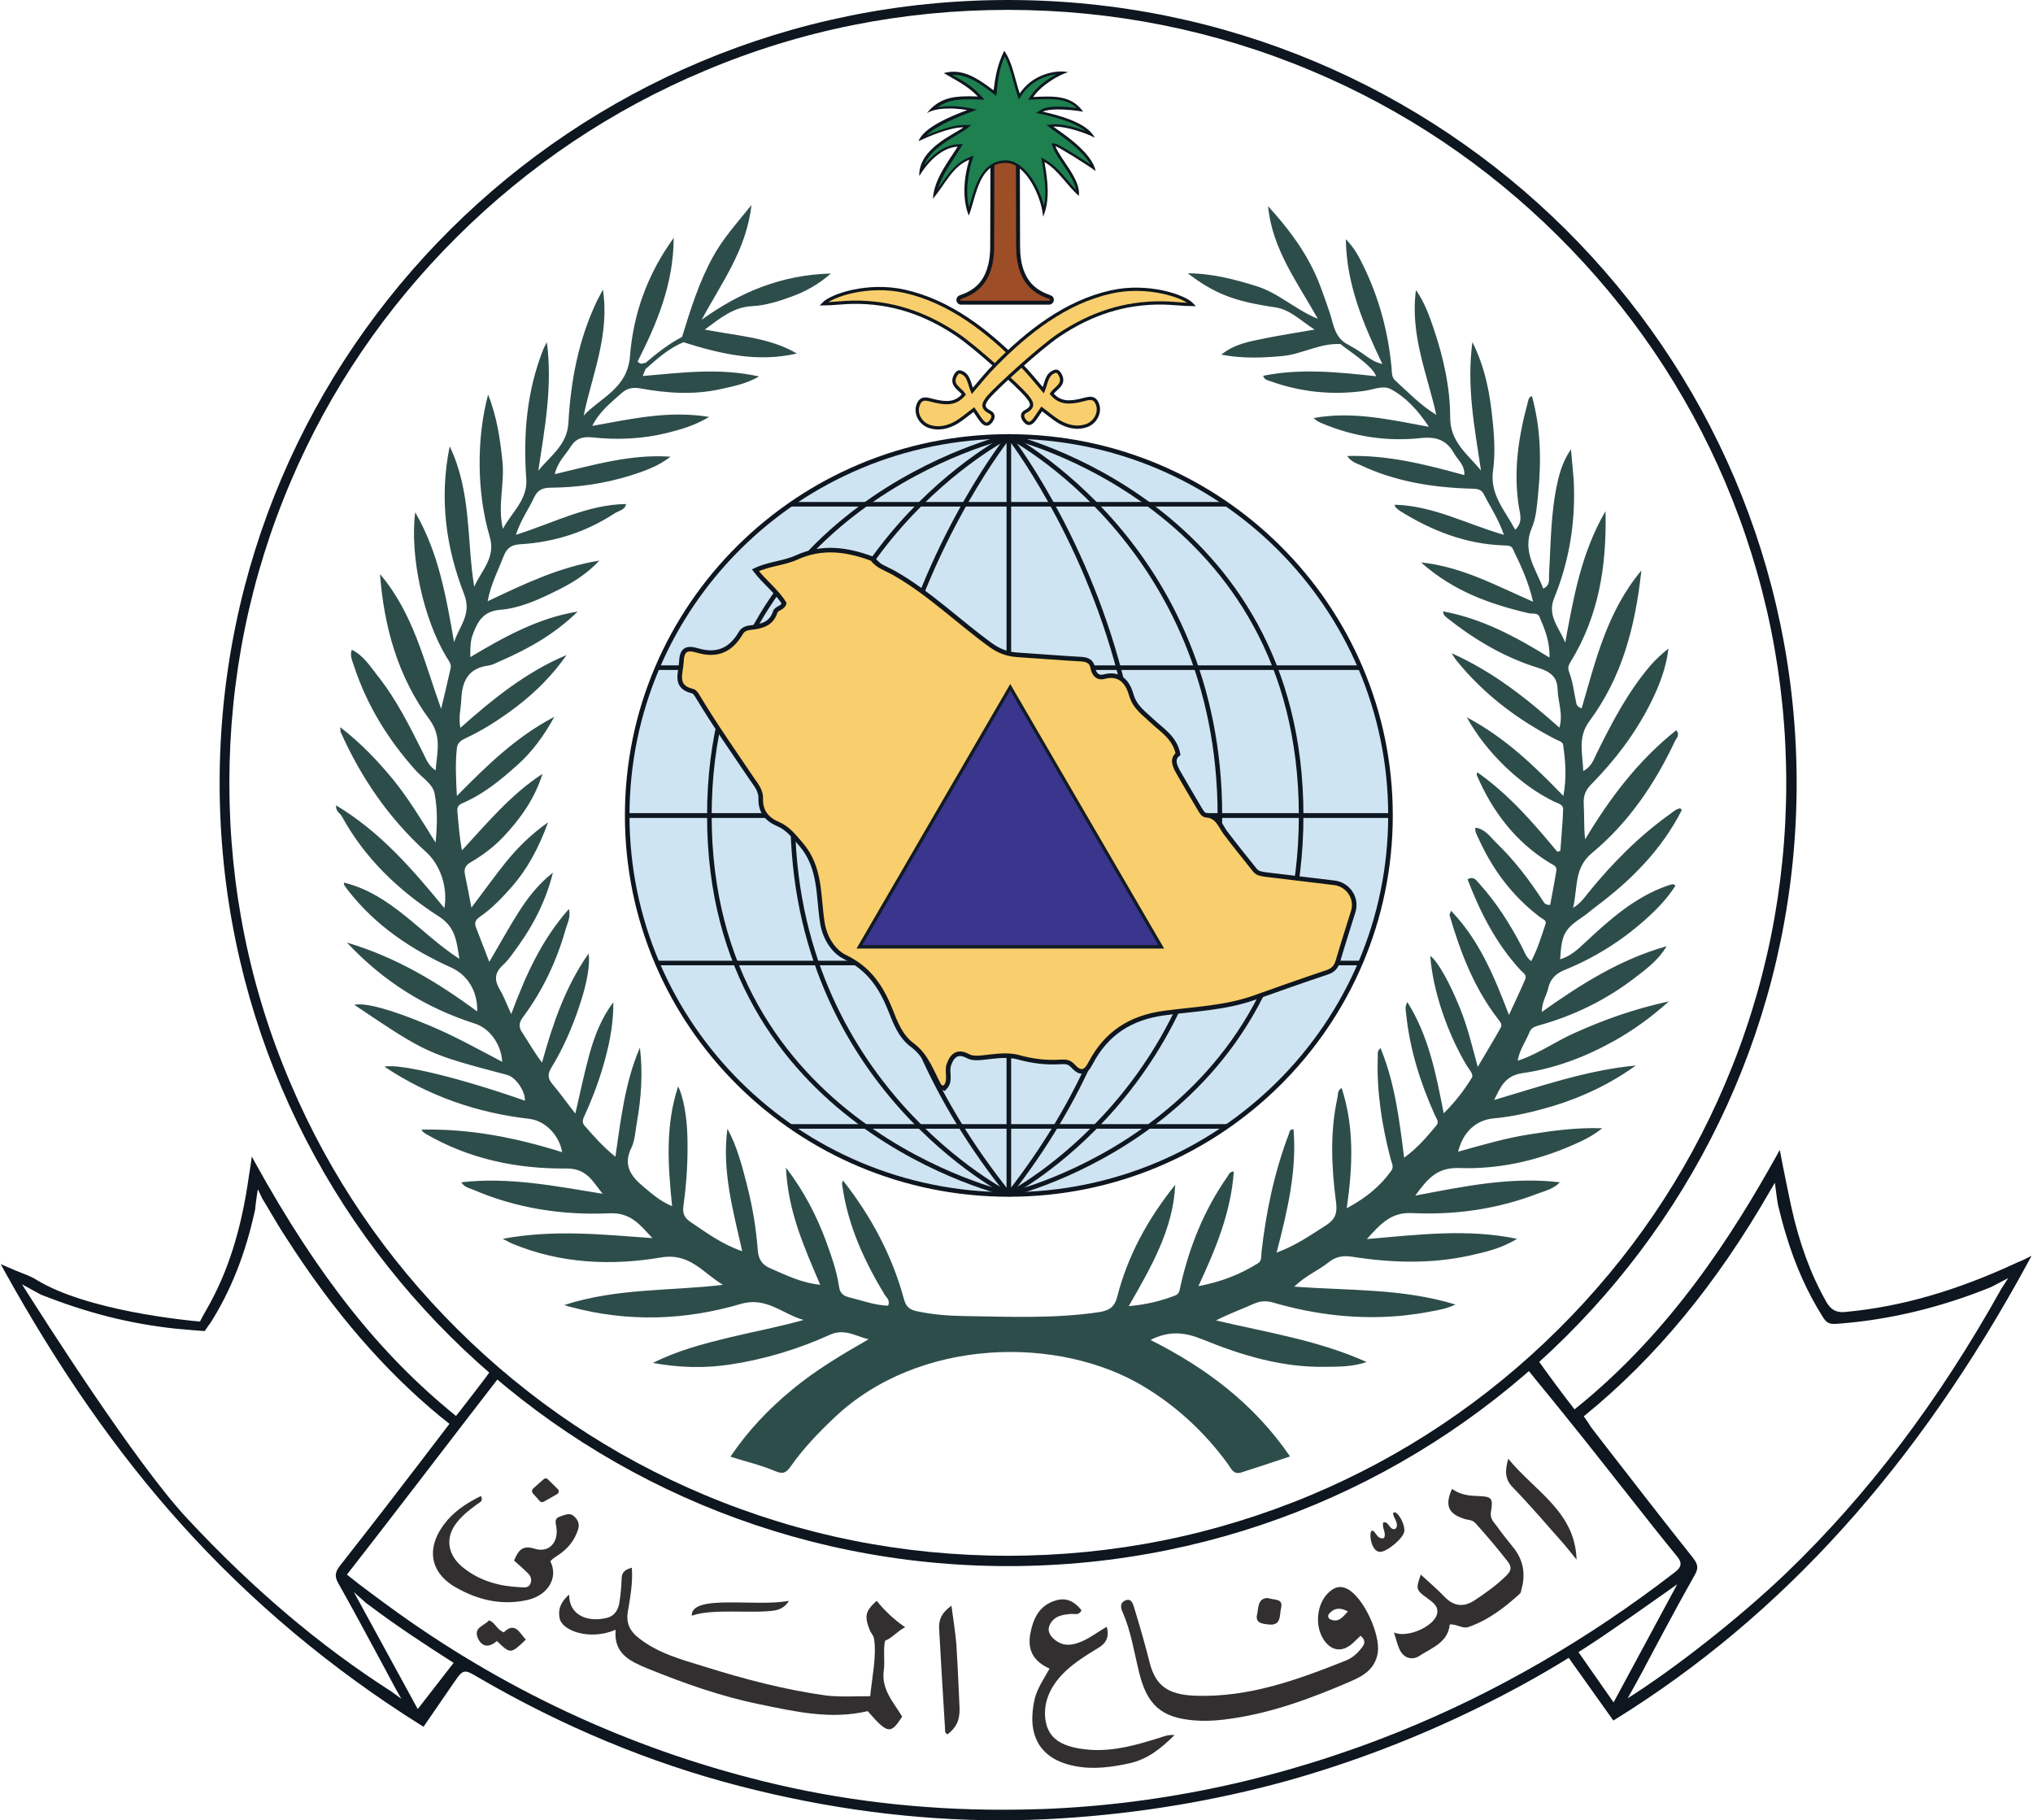 <svg width="172" height="154" xmlns="http://www.w3.org/2000/svg" xmlns:xlink="http://www.w3.org/1999/xlink" xml:space="preserve" overflow="hidden"><g transform="translate(-508 -183)"><path d="M170.158 106.497C169.964 106.594 169.769 106.692 169.556 106.769L169.419 106.828C164.403 109.181 159.697 110.561 155.05 110.989 154.953 110.989 154.875 111.008 154.797 111.008 154.175 111.008 153.767 110.756 153.417 110.133 152.114 107.819 151.142 105.175 150.461 102.025 150.228 100.936 150.014 99.847 149.781 98.7L149.508 97.281 149.256 97.747C145.639 104.281 140.447 112.622 132.339 119.175L132.281 119.233 132.222 119.175C131.483 118.242 129.675 115.772 129.131 114.975L128.994 114.781 128.119 115.617 128.236 115.753C128.742 116.394 129.344 117.133 129.947 117.872 130.453 118.494 130.958 119.117 131.406 119.681L131.464 119.758C132.494 121.042 133.564 122.383 134.517 123.608 135.119 124.386 135.742 125.164 136.344 125.942L136.364 125.961C137.822 127.828 139.319 129.753 140.836 131.619 141.031 131.853 141.206 132.106 141.167 132.378 141.128 132.65 140.894 132.864 140.661 133.039 133.389 138.697 125.592 143.228 117.503 146.514 107.761 150.461 97.708 152.658 87.617 153.047 86.469 153.086 85.322 153.106 84.175 153.106 77.311 153.106 70.583 152.308 64.186 150.714 52.714 147.875 42.039 142.839 32.492 135.781 31.714 135.217 30.936 134.614 30.178 134.05L29.128 133.214C29.847 132.3 33.639 127.361 35.486 124.931 37.547 122.228 39.881 119.156 41.903 116.531L42.019 116.375 41.319 115.792 41.203 115.967C40.503 116.939 39.472 118.261 38.656 119.331L38.286 119.797 38.228 119.739C31.889 114.567 26.697 107.975 21.408 98.35L21.136 97.844 21.058 98.408C21 98.778 20.961 99.089 20.903 99.419 20.261 104.067 19.114 107.683 17.306 110.833 17.053 111.281 16.858 111.631 16.781 111.806 15.653 111.708 7.272 110.892 3.033 108.267 2.606 107.994 2.119 107.819 1.633 107.625 1.4 107.528 1.167 107.45 0.933 107.333L0.039 106.944 0.311 107.45C4.958 115.889 9.819 122.908 15.167 128.897 21.039 135.489 27.844 141.225 35.408 145.989L35.564 146.086 36.4 144.861C36.983 144.006 37.547 143.169 38.111 142.353 38.578 141.672 38.772 141.419 39.083 141.419 39.336 141.419 39.628 141.594 40.153 141.906 47.172 146.028 54.561 149.139 62.125 151.103 69.494 153.028 76.864 154 84.058 154 85.711 154 87.383 153.942 89.017 153.844 95.628 153.436 102.083 152.347 108.208 150.636 113.556 149.119 118.883 147.078 124.056 144.531 126.778 143.189 129.286 141.808 131.717 140.292L131.775 140.253 135.528 145.561 135.683 145.464C149.703 136.714 161.058 124.056 170.392 106.75L170.664 106.244 170.158 106.497ZM136.733 143.675C137.161 142.897 137.842 141.672 137.958 141.439 138.328 140.739 138.697 140.019 139.086 139.3 139.319 138.872 139.533 138.444 139.767 138.017 140.603 136.442 141.478 134.828 142.372 133.233 142.683 132.689 142.644 132.339 142.217 131.794 139.806 128.742 137.394 125.611 135.061 122.578L133.836 120.983C133.661 120.769 133.506 120.517 133.35 120.264 133.272 120.147 133.175 120.011 133.078 119.875L133.039 119.817 133.097 119.778C139.125 114.839 144.219 108.597 148.711 100.722L149.1 100.061C149.178 100.722 149.314 101.733 149.372 101.986 149.567 102.803 149.781 103.639 150.033 104.456 150.811 107.061 151.822 109.336 153.125 111.417 153.436 111.922 153.689 112.039 154.253 112 158.608 111.689 162.983 110.639 167.261 108.889 167.358 108.85 168.097 108.442 168.7 108.131L168.117 109.044C162.828 118.592 156.878 126.486 149.956 133.175 146.086 136.889 140.739 141.128 136.733 143.675ZM140.894 134.031 135.547 144.025 132.592 139.767 132.669 139.728C135.139 138.153 138.814 135.508 140.894 134.031ZM3.383 109.511C7.214 111.047 10.811 111.981 14.739 112.408 15.089 112.447 16.994 112.603 17.072 112.603L17.189 112.603 17.247 112.506C17.578 112.019 17.578 112.019 17.597 112.019 19.367 109.239 20.611 106.069 21.408 102.356 21.428 102.297 21.428 102.239 21.428 102.161 21.447 101.986 21.544 101.189 21.642 100.606L21.992 101.344 21.992 101.364C22.225 101.733 22.439 102.103 22.653 102.472 23.119 103.269 23.567 104.028 24.053 104.767 28.019 110.989 32.239 115.908 36.964 119.836 36.983 119.836 37.392 120.186 37.742 120.458 37.1 121.314 33.892 125.533 32.55 127.283 31.247 128.975 29.906 130.725 28.564 132.436 28.175 132.942 28.039 133.311 28.408 133.953 29.594 136.072 30.742 138.231 31.869 140.331 32.258 141.05 32.628 141.769 33.017 142.489 33.075 142.606 33.406 143.208 33.697 143.714L32.842 143.092C26.872 139.242 21.253 134.458 15.692 128.45 11.356 123.764 3.636 111.533 1.828 108.656 3.364 109.492 3.383 109.511 3.383 109.511ZM38.033 140.642 38.092 140.681 35.078 144.589 29.711 134.692 30.742 135.625 30.936 135.761C33.308 137.569 35.739 139.164 38.033 140.642Z" fill="#0E161F" transform="matrix(1.007 0 0 1 508.02 183)"/><path d="M84.661 0.836C93.489 0.836 102.064 2.567 110.114 5.969 117.911 9.256 124.892 13.981 130.9 19.989 136.908 25.997 141.633 32.997 144.919 40.775 148.322 48.844 150.053 57.4 150.053 66.228 150.053 75.056 148.322 83.631 144.919 91.681 141.633 99.478 136.908 106.458 130.9 112.467 124.892 118.475 117.892 123.2 110.114 126.486 102.044 129.889 93.489 131.619 84.661 131.619 75.833 131.619 67.258 129.889 59.208 126.486 51.411 123.2 44.431 118.475 38.422 112.467 32.414 106.458 27.689 99.458 24.403 91.681 20.981 83.65 19.25 75.075 19.25 66.247 19.25 57.419 20.981 48.844 24.383 40.794 27.669 32.997 32.394 26.017 38.403 20.008 44.411 14 51.411 9.275 59.189 5.989 67.278 2.547 75.833 0.836 84.661 0.836M84.661 0C48.086 0 18.433 29.653 18.433 66.247 18.433 102.822 48.086 132.494 84.681 132.494 121.275 132.494 150.928 102.842 150.928 66.247 150.908 29.653 121.256 0 84.661 0L84.661 0Z" fill="#0E161F" transform="matrix(1.007 0 0 1 508.02 183)"/><path d="M85.497 13.611C85.497 13.611 85.517 18.686 85.517 20.825 85.517 24.131 87.267 24.792 88.2 25.142 88.433 25.219 88.394 25.55 88.161 25.608L80.694 25.608C80.461 25.569 80.422 25.239 80.656 25.142 81.589 24.811 83.339 24.131 83.339 20.825 83.339 18.686 83.358 13.611 83.358 13.611 83.358 13.611 85.497 13.611 85.497 13.611Z" stroke="#0E161F" stroke-width="0.331" stroke-miterlimit="10" fill="#9E4E27" transform="matrix(1.007 0 0 1 508.02 183)"/><path d="M81.356 17.908C80.967 16.703 81.025 15.128 81.511 13.553L81.569 13.339 81.356 13.417C80.325 13.825 79.683 14.758 79.061 15.672 78.886 15.944 78.692 16.197 78.497 16.469 78.692 15.303 79.45 14.136 80.072 13.203 80.247 12.95 80.403 12.697 80.539 12.483L80.656 12.308 80.442 12.328C78.983 12.406 77.856 13.747 77.35 14.506 77.564 12.931 79.275 11.919 80.325 11.297 80.617 11.122 80.85 10.986 81.006 10.869L81.258 10.675 80.928 10.675C79.917 10.675 78.497 11.239 77.408 11.725 78.089 10.656 80.383 9.781 81.297 9.431L81.667 9.294 81.297 9.217C81.278 9.217 80.597 9.081 79.8 9.081 79.217 9.081 78.731 9.139 78.322 9.275 79.158 8.458 80.111 8.264 81.356 8.264 81.589 8.264 81.842 8.264 82.172 8.283L82.444 8.303 82.269 8.108C81.608 7.369 80.733 6.864 79.956 6.436 79.839 6.378 79.742 6.319 79.625 6.242 79.8 6.203 79.975 6.203 80.131 6.203 81.356 6.203 82.425 7 83.436 7.758L83.592 7.875 83.611 7.681C83.767 6.631 83.903 5.658 84.408 4.531 84.817 5.192 85.05 6.047 85.264 6.864 85.361 7.214 85.458 7.583 85.575 7.933L85.653 8.147 85.789 7.953C86.683 6.611 88.181 6.144 89.211 6.144 89.25 6.144 89.289 6.144 89.308 6.144 88.492 6.494 87.383 7.214 86.742 8.128L86.625 8.303 86.839 8.303C86.956 8.303 87.072 8.303 87.189 8.283 87.461 8.264 87.753 8.264 88.025 8.264 89.017 8.264 90.028 8.4 90.786 9.294 90.281 9.217 89.561 9.139 88.919 9.139 88.278 9.139 87.85 9.217 87.597 9.353L87.364 9.489 87.636 9.547C89.756 10.014 91.117 10.636 91.719 11.375 90.903 11.006 89.6 10.597 88.725 10.597 88.647 10.597 88.589 10.597 88.511 10.597L88.219 10.617 88.453 10.792C88.531 10.85 88.647 10.928 88.764 11.025 89.581 11.589 91.389 12.872 91.875 14.194 90.922 13.533 88.958 12.289 88.706 12.25L88.511 12.211 88.589 12.386C88.764 12.833 89.094 13.319 89.425 13.825 89.969 14.642 90.533 15.497 90.572 16.314 90.242 16.022 89.95 15.653 89.639 15.283 89.114 14.661 88.55 14 87.831 13.572L87.636 13.456 87.675 13.689C87.928 15.147 88.103 16.567 87.714 17.831 87.422 16.139 86.158 13.611 84.486 13.611 82.853 13.611 82.25 15.244 82.036 15.867 81.9 16.236 81.803 16.606 81.706 16.975 81.55 17.286 81.472 17.597 81.356 17.908Z" fill="#1E7F4F" transform="matrix(1.007 0 0 1 508.02 183)"/><path d="M84.389 4.764C84.719 5.386 84.933 6.144 85.128 6.903 85.225 7.253 85.322 7.622 85.439 7.972L85.575 8.419 85.828 8.031C86.567 6.903 87.772 6.397 88.725 6.281 87.986 6.689 87.131 7.311 86.606 8.069L86.353 8.439 86.8 8.419C86.917 8.419 87.033 8.419 87.15 8.4 87.422 8.381 87.714 8.381 87.986 8.381 88.861 8.381 89.756 8.478 90.456 9.139 89.989 9.081 89.425 9.022 88.881 9.022 88.219 9.022 87.772 9.1 87.5 9.256L87.014 9.547 87.558 9.664C89.269 10.053 90.494 10.519 91.194 11.083 90.397 10.792 89.386 10.519 88.686 10.519 88.608 10.519 88.531 10.519 88.472 10.519L87.908 10.578 88.356 10.928C88.433 10.986 88.55 11.064 88.686 11.161 89.406 11.667 90.961 12.775 91.603 13.922 90.611 13.261 88.978 12.231 88.706 12.172L88.317 12.114 88.453 12.483C88.628 12.95 88.958 13.436 89.308 13.942 89.775 14.642 90.261 15.381 90.397 16.081 90.164 15.828 89.931 15.556 89.697 15.283 89.153 14.642 88.608 13.981 87.869 13.553L87.461 13.319 87.539 13.786C87.753 15.069 87.928 16.314 87.694 17.422 87.267 15.731 86.042 13.572 84.467 13.572 82.756 13.572 82.133 15.264 81.9 15.886 81.764 16.256 81.667 16.625 81.55 16.994 81.492 17.169 81.453 17.364 81.394 17.539 81.122 16.411 81.219 15.011 81.647 13.592L81.783 13.164 81.356 13.339C80.286 13.767 79.644 14.719 79.003 15.633 78.925 15.75 78.847 15.867 78.769 15.983 79.061 15.011 79.683 14.078 80.189 13.281 80.364 13.028 80.519 12.775 80.656 12.542L80.869 12.192 80.461 12.211C79.217 12.269 78.225 13.222 77.622 13.981 78.089 12.756 79.508 11.939 80.403 11.394 80.694 11.219 80.928 11.083 81.083 10.967L81.589 10.578 80.967 10.578 80.947 10.578C80.053 10.578 78.847 11.025 77.817 11.453 78.711 10.578 80.636 9.839 81.356 9.547L82.075 9.275 81.317 9.119C81.297 9.119 80.617 8.983 79.8 8.983 79.411 8.983 79.061 9.022 78.75 9.081 79.489 8.536 80.325 8.4 81.356 8.4 81.589 8.4 81.842 8.4 82.172 8.419L82.697 8.439 82.347 8.05C81.667 7.292 80.792 6.786 80.014 6.358 79.994 6.358 79.994 6.339 79.975 6.339 80.033 6.339 80.092 6.339 80.15 6.339 81.336 6.339 82.386 7.117 83.378 7.875L83.669 8.108 83.728 7.739C83.825 6.708 83.942 5.794 84.389 4.764M84.35 4.297C83.767 5.483 83.611 6.475 83.456 7.642 82.367 6.825 81.317 6.067 80.092 6.067 79.839 6.067 79.567 6.106 79.275 6.183 80.169 6.728 81.297 7.253 82.133 8.167 81.842 8.147 81.569 8.147 81.317 8.147 79.897 8.147 78.808 8.381 77.856 9.567 78.381 9.256 79.1 9.178 79.761 9.178 80.558 9.178 81.239 9.314 81.239 9.314 80.111 9.742 77.583 10.733 77.156 11.939 78.031 11.531 79.761 10.772 80.908 10.772L80.928 10.772C80.189 11.356 77.136 12.561 77.214 14.894 77.817 13.883 79.003 12.483 80.442 12.406 79.722 13.572 78.439 15.167 78.361 16.819 79.353 15.633 80.014 14.058 81.414 13.514 80.947 15.05 80.811 16.839 81.375 18.239 81.667 17.481 81.822 16.683 82.094 15.944 82.328 15.303 82.911 13.767 84.447 13.767L84.447 13.767C86.158 13.767 87.5 16.664 87.617 18.336 88.219 16.936 88.006 15.264 87.733 13.708 88.939 14.408 89.658 15.769 90.631 16.567 90.767 15.128 89.153 13.611 88.647 12.367 88.881 12.406 91.214 13.864 92.031 14.467 91.7 12.814 89.056 11.161 88.472 10.714 88.531 10.714 88.608 10.714 88.667 10.714 89.678 10.714 91.272 11.278 91.953 11.647 91.331 10.344 88.783 9.722 87.597 9.45 87.85 9.314 88.317 9.256 88.861 9.256 89.6 9.256 90.436 9.353 90.981 9.45 90.203 8.342 89.114 8.167 87.967 8.167 87.578 8.167 87.169 8.186 86.781 8.206 87.5 7.175 88.939 6.339 89.717 6.106 89.561 6.067 89.367 6.047 89.153 6.047 88.142 6.047 86.586 6.494 85.653 7.914 85.244 6.669 85.031 5.25 84.35 4.297L84.35 4.297Z" fill="#0E161F" transform="matrix(1.007 0 0 1 508.02 183)"/><path d="M86.256 33.503C86.625 33.969 86.956 34.397 86.158 34.806 85.769 35 85.867 35.35 86.1 35.622 86.411 36.011 86.683 35.758 86.878 35.506 87.092 35.233 87.267 34.922 87.5 34.592 87.986 34.961 88.414 35.331 88.9 35.642 89.639 36.089 90.456 36.303 91.311 35.992 92.011 35.719 92.419 34.922 92.206 34.261 91.933 33.406 91.331 33.756 90.767 33.872 89.892 34.067 89.036 34.164 88.336 33.308 88.667 32.822 89.483 32.531 89.056 31.714 88.958 31.539 88.822 31.344 88.608 31.422 87.908 31.656 87.908 32.356 87.636 33.017 86.975 32.239 86.392 31.5 85.731 30.839 83.028 28.058 79.8 25.492 75.95 24.636 72.897 23.956 69.844 24.986 69.164 25.706 69.825 25.706 71.011 25.569 71.653 25.569 74.861 25.531 77.681 26.483 80.364 28.292 81.939 29.342 85.594 32.706 86.256 33.503Z" stroke="#0E161F" stroke-width="0.276" stroke-miterlimit="10" fill="#F9CE6C" transform="matrix(1.007 0 0 1 508.02 183)"/><path d="M83.047 33.561C82.678 34.028 82.347 34.456 83.144 34.864 83.533 35.058 83.436 35.408 83.203 35.681 82.892 36.069 82.619 35.817 82.425 35.564 82.211 35.292 82.036 34.981 81.803 34.65 81.317 35.019 80.889 35.389 80.403 35.7 79.664 36.147 78.847 36.361 77.992 36.05 77.292 35.778 76.883 34.981 77.097 34.319 77.369 33.464 77.972 33.814 78.536 33.931 79.411 34.125 80.267 34.222 80.967 33.367 80.636 32.881 79.819 32.589 80.247 31.772 80.344 31.597 80.481 31.403 80.694 31.481 81.394 31.714 81.394 32.414 81.667 33.075 82.328 32.297 82.911 31.558 83.572 30.897 86.275 28.117 89.503 25.55 93.353 24.694 96.406 24.014 99.458 25.044 100.139 25.764 99.478 25.764 98.292 25.628 97.65 25.628 94.442 25.589 91.622 26.542 88.939 28.35 87.383 29.4 83.728 32.764 83.047 33.561Z" stroke="#0E161F" stroke-width="0.276" stroke-miterlimit="10" fill="#F9CE6C" transform="matrix(1.007 0 0 1 508.02 183)"/><path d="M116.803 68.989C116.803 86.697 102.447 101.053 84.739 101.053 67.031 101.053 52.675 86.697 52.675 68.989 52.675 51.281 67.031 36.925 84.739 36.925 102.447 36.925 116.803 51.281 116.803 68.989Z" stroke="#0E161F" stroke-width="0.386" stroke-miterlimit="10" fill="#CFE4F3" transform="matrix(1.007 0 0 1 508.02 183)"/><path d="M116.803 68.989 52.675 68.989" stroke="#0E161F" stroke-width="0.386" stroke-miterlimit="10" fill="none" transform="matrix(1.007 0 0 1 508.02 183)"/><path d="M114.294 81.472 55.203 81.472" stroke="#0E161F" stroke-width="0.386" stroke-miterlimit="10" fill="none" transform="matrix(1.007 0 0 1 508.02 183)"/><path d="M103.056 95.297 66.422 95.297" stroke="#0E161F" stroke-width="0.386" stroke-miterlimit="10" fill="none" transform="matrix(1.007 0 0 1 508.02 183)"/><path d="M116.803 68.989 52.675 68.989" stroke="#0E161F" stroke-width="0.386" stroke-miterlimit="10" fill="none" transform="matrix(1.007 0 0 1 508.02 183)"/><path d="M114.294 56.486 55.203 56.486" stroke="#0E161F" stroke-width="0.386" stroke-miterlimit="10" fill="none" transform="matrix(1.007 0 0 1 508.02 183)"/><path d="M103.056 42.661 66.422 42.661" stroke="#0E161F" stroke-width="0.386" stroke-miterlimit="10" fill="none" transform="matrix(1.007 0 0 1 508.02 183)"/><path d="M84.739 101.053 84.739 36.906" stroke="#0E161F" stroke-width="0.386" stroke-miterlimit="10" fill="none" transform="matrix(1.007 0 0 1 508.02 183)"/><path d="M84.739 36.906C84.739 36.906 109.608 68.969 84.739 101.033" stroke="#0E161F" stroke-width="0.386" stroke-miterlimit="10" fill="none" transform="matrix(1.007 0 0 1 508.02 183)"/><path d="M84.739 36.906C84.739 36.906 102.472 46.161 102.472 69.008 102.472 91.856 84.739 101.033 84.739 101.033" stroke="#0E161F" stroke-width="0.386" stroke-miterlimit="10" fill="none" transform="matrix(1.007 0 0 1 508.02 183)"/><path d="M84.739 36.906C84.739 36.906 109.297 42.642 109.297 69.008 109.297 95.375 84.739 101.053 84.739 101.053" stroke="#0E161F" stroke-width="0.386" stroke-miterlimit="10" fill="none" transform="matrix(1.007 0 0 1 508.02 183)"/><path d="M84.739 36.906C84.739 36.906 59.247 68.969 84.739 101.033" stroke="#0E161F" stroke-width="0.386" stroke-miterlimit="10" fill="none" transform="matrix(1.007 0 0 1 508.02 183)"/><path d="M84.739 36.906C84.739 36.906 66.578 46.161 66.578 69.008 66.578 91.856 84.739 101.033 84.739 101.033" stroke="#0E161F" stroke-width="0.386" stroke-miterlimit="10" fill="none" transform="matrix(1.007 0 0 1 508.02 183)"/><path d="M84.739 36.906C84.739 36.906 59.578 42.642 59.578 69.008 59.578 95.375 84.739 101.033 84.739 101.033" stroke="#0E161F" stroke-width="0.386" stroke-miterlimit="10" fill="none" transform="matrix(1.007 0 0 1 508.02 183)"/><path d="M73.267 47.269C73.714 47.911 74.453 48.106 75.094 48.475 78.05 50.167 80.481 52.578 83.222 54.581 83.922 55.086 84.603 55.339 85.439 55.397 87.247 55.514 89.056 55.669 90.844 55.767 91.35 55.806 91.7 55.961 91.797 56.525 91.894 57.011 92.186 57.4 92.75 57.244 94.131 56.875 94.753 57.808 95.025 58.781 95.317 59.831 96.114 60.356 96.756 60.978 97.611 61.794 98.681 62.397 98.953 63.797 98.447 64.186 98.642 64.731 98.953 65.294 99.556 66.344 100.158 67.394 100.781 68.444 100.917 68.658 101.053 68.95 101.325 68.969 102.258 69.028 102.492 69.825 102.919 70.428 103.736 71.517 104.592 72.586 105.428 73.636 105.642 73.908 105.992 73.928 106.303 73.986 108.228 74.219 110.153 74.453 112.078 74.686 113.244 74.822 114.022 75.989 113.672 77.117 113.244 78.517 112.797 79.897 112.389 81.297 112.233 81.822 111.981 82.094 111.456 82.269 109.433 82.95 107.411 83.669 105.408 84.389 102.939 85.283 100.333 85.361 97.767 85.711 94.928 86.1 92.906 87.442 91.603 89.95 91.175 90.786 90.747 90.864 90.125 90.183 89.853 89.872 89.561 89.814 89.172 89.833 87.928 89.931 86.722 89.775 85.536 89.444 84.525 89.172 83.475 89.386 82.464 89.483 82.036 89.522 81.647 89.542 81.258 89.328 80.481 88.919 79.994 89.231 79.703 90.067 79.489 90.689 79.878 91.369 79.431 91.933L79.431 91.933C79.392 91.972 79.333 92.011 79.294 92.069 79.178 92.031 79.042 91.972 78.925 91.933 78.264 90.708 77.836 89.328 76.65 88.433 75.639 87.694 75.211 86.528 74.783 85.439 74.006 83.494 72.994 81.939 70.972 80.967 70.019 80.5 69.261 79.353 69.067 78.031 68.717 75.794 68.95 73.403 67.297 71.458 66.714 70.778 66.189 70.078 65.372 69.728 64.381 69.3 63.856 68.639 63.894 67.531 63.914 66.928 63.525 66.422 63.194 65.956 61.658 63.661 60.083 61.406 58.664 59.033 58.528 58.819 58.372 58.508 58.158 58.469 56.603 58.1 57.186 56.933 57.225 56.019 57.264 55.028 57.594 54.736 58.567 55.028 60.239 55.533 61.386 54.989 62.222 53.55 62.417 53.2 62.767 53.122 63.136 53.083 63.992 52.986 64.789 52.772 65.1 51.8 65.217 51.431 65.742 51.469 65.858 51.042 65.236 50.011 64.225 49.272 63.447 48.242 64.575 47.697 65.819 47.658 66.889 47.172 69.086 46.161 71.167 46.492 73.267 47.269 73.247 47.25 73.267 47.269 73.267 47.269Z" stroke="#0E161F" stroke-width="0.386" stroke-miterlimit="10" fill="#F9CE6C" transform="matrix(1.007 0 0 1 508.02 183)"/><path d="M29.536 55.008 29.536 55.008 29.556 54.989 29.536 55.008Z" fill="#2D4D4B" transform="matrix(1.007 0 0 1 508.02 183)"/><path d="M123.822 70 123.822 70C123.842 70 123.842 70 123.842 69.981L123.822 70Z" fill="#2D4D4B" transform="matrix(1.007 0 0 1 508.02 183)"/><path d="M131.444 82.056C133.914 81.044 136.15 79.644 138.153 77.856 139.125 76.981 140.058 76.047 140.758 74.9 140.603 74.842 140.544 74.803 140.486 74.803 140.331 74.842 140.175 74.9 140.039 74.939 137.317 75.911 135.217 77.797 133.175 79.722 132.553 80.306 131.95 80.889 131.056 81.161 131.192 78.983 131.406 78.614 133.039 77.506 133.35 77.292 133.642 77.019 133.953 76.786 136.967 74.531 139.572 71.925 141.283 68.522 141.244 68.483 141.186 68.444 141.147 68.386 140.817 68.425 140.583 68.658 140.311 68.853 137.686 70.739 135.45 73.014 133.428 75.522 133.097 75.931 132.806 76.397 132.144 76.806 132.553 75.075 132.203 73.442 133.739 72.158 136.811 69.592 139.008 66.325 140.7 62.708 140.817 62.456 141.147 62.203 140.817 61.775 137.628 64.322 135.236 67.511 133.156 71.011 133.039 69.961 133.097 68.989 133.039 67.997 133 67.317 133.194 66.85 133.661 66.364 135.644 64.342 137.336 62.106 138.619 59.558 139.358 58.081 139.961 56.544 140.156 54.872 139.592 55.319 139.067 55.806 138.619 56.331 136.733 58.567 135.392 61.153 134.108 63.778 133.875 64.264 133.7 64.847 133 65.236 132.942 63.681 132.514 62.358 133.525 60.997 136.247 57.303 137.375 53.025 137.881 48.261 134.964 51.8 134.031 55.922 132.864 59.928 132.456 59.792 132.436 59.578 132.397 59.403 132.222 58.567 132.125 57.692 131.833 56.914 131.678 56.506 131.736 56.331 131.931 56 134.283 52.15 134.983 47.911 134.867 43.244 132.806 46.822 132.183 50.575 131.483 54.367 130.997 53.122 129.947 52.111 130.55 50.614 131.756 47.639 132.3 44.528 132.222 41.319 132.203 40.211 132.047 39.122 131.969 38.014 131.347 38.908 131.056 39.822 130.842 40.775 130.258 43.361 130.278 45.986 130.122 48.592 130.103 49 130.258 49.506 129.636 49.797 129.014 48.106 127.828 46.628 128.683 44.644 129.053 43.769 129.111 42.758 129.208 41.786 129.481 39.006 129.442 36.244 128.683 33.503 128.431 33.6 128.392 33.794 128.353 33.989 127.556 36.925 127.108 39.861 127.594 42.914 127.692 43.497 127.944 44.178 127.283 44.819 126.428 43.186 125.144 41.864 125.417 39.822 125.611 38.422 125.533 36.964 125.378 35.544 125.164 33.328 124.775 31.15 123.686 28.933 123.181 32.725 123.881 36.244 124.406 39.803 123.278 38.422 121.819 37.392 121.819 35.331 121.819 32.783 121.256 30.256 120.439 27.825 120.069 26.717 119.681 25.608 118.942 24.539 118.436 28.331 119.894 31.656 120.653 35.097 119.292 34.261 118.281 33.172 117.192 32.181 116.9 31.908 116.919 31.539 116.9 31.189 116.628 28.156 115.869 25.278 114.547 22.536 114.178 21.758 113.769 20.961 113.05 20.242 113.108 24.072 114.508 27.378 116.122 30.8 115.461 30.625 115.189 30.411 114.897 30.217 114.722 30.1 113.925 29.497 113.303 29.206 113.342 29.225 113.4 29.225 113.439 29.244 112.078 28.7 112.039 27.436 111.669 26.367 111.358 25.472 111.067 24.597 110.717 23.722 109.744 21.35 108.228 19.328 106.517 17.442 106.867 21.097 109.006 23.917 110.697 26.969 108.831 26.211 107.411 24.792 105.544 24.208 103.736 23.644 101.889 23.139 99.769 23.119 102.006 24.831 103.639 25.492 107.1 25.997 108.383 26.192 109.2 27.086 110.425 27.883 108.869 28.156 107.606 28.35 106.361 28.603 105.097 28.875 103.794 29.031 102.589 30.003 104.417 30.353 106.069 30.275 107.742 30.119 109.375 29.964 110.892 29.011 112.603 29.108 113.186 29.614 115.306 30.936 115.597 31.831 112.389 31.481 109.239 31.15 106.108 31.792 106.206 32.161 106.497 32.161 106.731 32.258 109.278 33.172 111.883 33.444 114.567 33.075 115.325 32.978 116.181 32.569 116.822 32.919 118.086 33.6 119.078 34.669 120.031 36.108 116.686 35.486 113.556 34.767 110.347 35.369 110.561 35.583 110.775 35.7 111.008 35.797 113.692 36.944 116.492 37.372 119.369 37.061 120.672 36.925 121.528 37.236 122.15 38.364 122.461 38.928 123.064 39.336 123.006 40.192 119.758 39.297 116.608 38.481 113.167 38.578 113.517 39.083 113.925 39.181 114.294 39.356 117.211 40.736 120.322 41.242 123.511 41.339 123.939 41.358 124.386 41.319 124.619 41.767 125.164 42.856 125.864 43.867 126.331 45.247 123.181 44.333 120.381 42.778 117.153 42.7 117.192 42.797 117.192 42.875 117.231 42.914 117.347 43.031 117.464 43.128 117.6 43.225 120.264 44.897 123.103 46.025 126.292 46.142 126.583 46.161 126.933 46.122 127.069 46.414 127.731 47.794 128.392 49.175 128.781 50.906 125.669 49.544 122.831 47.95 119.369 47.581 122.111 50.031 125.183 51.119 128.411 51.878 128.722 51.956 129.15 51.819 129.306 52.15 129.753 53.2 130.2 54.25 130.161 55.631 127.283 53.842 124.464 52.325 121.217 51.722 121.256 51.878 121.256 51.956 121.275 51.994 121.353 52.092 121.45 52.189 121.547 52.267 123.861 54.114 126.389 55.631 129.228 56.506 130.219 56.817 130.822 57.264 130.842 58.314 130.861 59.344 131.328 60.356 130.997 61.561 128.236 59.092 125.475 56.856 121.936 55.261 122.169 55.611 122.228 55.728 122.306 55.825 124.6 58.703 127.458 60.881 130.725 62.572 130.958 62.689 131.269 62.747 131.308 63.019 131.503 64.381 131.619 65.742 131.328 67.336 128.839 64.75 126.447 62.417 123.219 60.686 124.814 63.642 127.769 66.481 130.569 67.822 130.881 67.978 131.328 68.056 131.308 68.483 131.269 69.65 131.153 70.817 131.075 71.983 130.997 72.003 130.9 72.042 130.822 72.061 128.8 69.611 126.739 67.2 124.094 65.333 124.075 65.469 124.036 65.547 124.056 65.586 125.378 68.678 127.322 71.244 130.2 73.014 130.453 73.169 130.783 73.267 130.744 73.617 130.589 74.608 130.394 75.6 130.219 76.553 129.792 76.572 129.714 76.378 129.617 76.222 128.469 74.453 127.206 72.761 125.689 71.303 125.183 70.797 124.756 70.136 123.939 70.019 123.881 70.331 124.036 70.583 124.153 70.836 125.339 73.519 127.031 75.814 129.383 77.603 129.578 77.758 129.928 77.836 129.831 78.167 129.481 79.217 129.169 80.286 128.625 81.317 128.139 80.928 128.042 80.461 127.828 80.072 126.836 78.167 125.708 76.358 124.269 74.764 124.036 74.511 123.822 74.083 123.278 74.394 124.347 77.194 125.669 79.819 127.711 82.056 127.925 82.289 128.294 82.483 128.119 82.853 127.731 83.786 127.283 84.7 126.758 85.867 125.494 82.561 124.269 79.547 121.897 77.058 121.8 77.311 121.742 77.369 121.761 77.408 122.675 80.558 123.822 83.592 125.844 86.217 126 86.431 126.214 86.644 126.078 86.917 125.494 87.967 124.872 88.997 124.133 90.261 123.628 88.356 123.239 86.742 122.597 85.186 121.8 83.203 120.808 81.356 120.147 80.869 120.342 83.708 121.547 87.364 123.219 90.164 123.414 90.494 123.822 90.883 123.628 91.194 123.006 92.206 122.286 93.178 121.275 94.189 120.614 90.786 120.011 87.656 118.222 84.778 117.969 85.225 118.106 85.536 118.125 85.847 118.436 88.803 119.311 91.603 120.517 94.306 120.633 94.597 120.925 94.889 120.672 95.2 119.875 96.153 119.097 97.106 117.95 97.942 117.542 94.694 117.172 91.622 115.967 88.667 115.636 88.958 115.753 89.231 115.733 89.464 115.636 92.361 116.083 95.2 116.803 98 116.881 98.331 117.114 98.7 116.881 99.031 115.947 100.353 114.722 101.364 113.128 102.219 113.633 98.681 113.769 95.336 112.7 92.05 112.331 92.244 112.408 92.575 112.35 92.847 111.708 95.803 111.844 98.778 112.233 101.733 112.35 102.667 112.136 103.172 111.397 103.658 110.114 104.475 108.869 105.369 107.236 105.972 108.15 102.414 108.947 99.05 108.656 95.531 108.325 95.55 108.325 95.744 108.286 95.881 107.061 99.108 106.361 102.453 105.972 105.875 105.933 106.225 106.011 106.672 105.681 106.867 104.203 107.8 102.608 108.442 100.664 108.811 102.161 105.583 103.406 102.511 103.639 99.108 103.25 99.128 103.211 99.4 103.094 99.556 101.15 102.356 99.906 105.467 99.167 108.772 99.089 109.083 99.089 109.453 98.739 109.589 97.553 110.056 96.308 110.367 94.811 110.503 96.717 107.158 98.544 103.989 98.719 100.236 96.444 103.075 94.733 106.206 93.839 109.725 93.606 110.619 93.139 110.872 92.322 111.008 88.55 111.572 84.758 111.397 80.967 111.339 79.683 111.319 78.381 111.222 77.097 110.95 76.514 110.833 76.125 110.658 75.931 109.919 74.939 106.225 73.169 102.9 70.817 99.886L70.836 99.867C70.642 100.061 70.758 100.294 70.778 100.508 71.264 103.775 72.606 106.692 74.278 109.492 74.433 109.764 74.803 109.997 74.589 110.464 73.442 110.425 72.392 110.017 71.283 109.744 70.739 109.608 70.525 109.297 70.467 108.811 70.272 107.489 69.825 106.244 69.378 105 68.581 102.842 67.55 100.819 66.014 98.778 66.169 102.433 67.531 105.486 68.892 108.694 67.258 108.519 66.033 107.878 64.769 107.333 64.011 107.022 63.7 106.556 63.642 105.739 63.506 103.931 63.214 102.142 62.767 100.372 62.339 98.7 61.931 97.028 61.094 95.492 60.628 98.992 61.542 102.317 62.339 105.856 60.608 105.253 59.325 104.281 58.003 103.386 57.478 103.036 57.303 102.628 57.4 102.006 57.672 100.042 57.789 98.078 57.731 96.094 57.692 94.481 57.381 92.731 56.953 91.914 55.864 95.239 56.097 98.583 56.447 102.044 55.397 101.597 54.756 100.994 54.056 100.411 52.986 99.517 52.306 98.583 53.025 97.106 53.336 96.464 53.356 95.667 53.492 94.928 53.861 92.847 53.997 90.747 53.744 88.628 52.5 91.525 52.15 94.617 51.683 97.864 50.614 96.989 49.856 96.114 49.097 95.239 48.825 94.928 48.981 94.617 49.117 94.325 49.817 92.769 50.419 91.156 50.847 89.503 51.256 87.967 51.528 86.392 51.508 84.797 50.497 86.139 49.914 87.675 49.486 89.25 49.058 90.825 48.728 92.419 48.319 94.208 47.6 93.294 47.036 92.478 46.394 91.719 46.006 91.253 45.967 90.883 46.297 90.339 47.289 88.706 48.047 86.956 48.65 85.128 49.292 83.242 49.583 81.569 49.428 80.675 47.464 83.494 46.414 86.644 45.519 89.892 44.878 89.056 44.411 88.2 43.886 87.403 43.536 86.897 43.556 86.547 43.925 86.042 45.597 83.786 46.764 81.258 47.522 78.556 47.658 78.069 47.95 77.583 47.775 76.903 45.5 79.489 44.158 82.464 42.933 85.789 42.525 84.914 42.311 84.272 41.961 83.708 41.514 82.931 41.514 82.328 42.214 81.667 42.778 81.142 43.206 80.461 43.653 79.839 44.936 78.011 45.889 76.028 46.433 73.831 45.189 74.803 44.256 76.028 43.439 77.35 42.642 78.633 41.922 79.956 41.086 81.375 40.658 80.267 40.328 79.372 39.978 78.478 39.822 78.069 39.919 77.836 40.269 77.583 41.281 76.883 42.136 75.989 42.953 75.056 44.294 73.519 45.247 71.731 46.025 69.572 44.547 70.622 43.458 71.731 42.486 72.936 41.533 74.122 40.658 75.367 39.589 76.786 39.375 75.678 39.219 74.822 39.044 73.986 38.947 73.519 39.064 73.228 39.511 72.956 40.522 72.372 41.436 71.672 42.253 70.817 43.711 69.261 44.917 67.55 45.558 65.469 42.914 67.2 40.911 69.631 38.792 71.944 38.578 70.778 38.5 69.689 38.403 68.6 38.364 68.172 38.656 68.017 38.947 67.9 40.658 67.142 42.078 65.956 43.439 64.731 44.644 63.642 45.636 62.339 46.55 60.647 43.283 62.378 40.911 64.75 38.364 67.336 38.286 65.8 38.228 64.556 38.364 63.311 38.403 62.864 38.694 62.65 39.064 62.475 40.581 61.756 42 60.842 43.342 59.811 44.975 58.567 46.414 57.108 47.581 55.417 44.217 56.836 41.436 59.092 38.656 61.581 38.481 60.608 38.714 59.928 38.733 59.228 38.792 57.711 39.258 56.544 40.989 56.311 41.339 56.272 41.669 56.078 41.981 55.942 44.392 54.892 46.628 53.608 48.514 51.742 45.247 52.267 42.408 53.842 39.492 55.592 39.492 54.814 39.492 54.231 39.706 53.667 40.114 52.558 40.581 51.703 42.039 51.586 43.633 51.45 45.15 50.769 46.589 50.05 47.911 49.408 49.175 48.669 50.342 47.425 46.919 47.989 44.022 49.408 40.95 50.867 41.222 49.389 41.844 48.242 42.292 47.056 42.564 46.356 42.953 46.083 43.711 46.044 46.569 45.869 49.214 45.014 51.606 43.439 51.956 43.206 52.5 43.147 52.578 42.642 49.35 42.681 46.511 44.236 43.322 45.247 43.75 43.944 44.411 43.05 44.858 42.078 45.15 41.456 45.578 41.261 46.219 41.261 48.533 41.242 50.808 40.911 53.006 40.211 54.172 39.842 55.339 39.414 56.311 38.636 52.986 38.403 49.856 39.336 46.589 40.114 46.842 39.044 47.503 38.481 47.931 37.781 48.378 37.081 48.942 36.925 49.739 37.003 51.839 37.236 53.939 37.139 56 36.633 57.167 36.342 58.333 36.011 59.558 35.272 56.136 34.708 53.025 35.447 49.739 36.031 50.361 34.786 51.314 34.067 52.189 33.269 52.656 32.842 53.161 32.744 53.783 32.861 56.019 33.269 58.275 33.425 60.531 32.919 61.561 32.686 62.631 32.492 63.758 31.85 60.375 31.092 57.206 31.539 53.978 31.811 54.094 31.519 54.153 31.383 54.211 31.228L54.211 31.228C55.183 30.353 56.156 29.478 57.4 28.953 60.511 29.944 63.642 30.683 66.928 29.906 64.614 28.544 61.989 28.428 59.189 27.883 60.55 26.872 61.619 25.978 63.175 25.9 64.303 25.842 65.411 25.492 66.461 25.103 67.628 24.675 68.717 24.092 69.786 23.139 65.625 23.256 62.164 24.714 58.936 27.047 60.589 23.936 62.689 21.156 63.117 17.344 61.853 18.919 60.667 20.242 59.831 21.817 58.683 23.936 57.983 26.231 57.283 28.506 56.156 29.089 55.164 29.886 54.211 30.703 54.036 30.683 53.861 30.917 53.55 30.586 55.144 27.397 56.564 24.092 56.583 20.125 54.328 23.256 53.181 26.619 52.908 30.139 52.694 32.861 50.478 33.6 49.019 35.156 49.739 31.656 51.217 28.331 50.633 24.5 50.419 24.928 50.283 25.161 50.147 25.433 48.592 28.7 47.931 32.2 47.736 35.758 47.639 37.644 46.239 38.539 45.208 39.822 45.733 36.264 46.414 32.764 45.928 28.953 45.753 29.283 45.694 29.381 45.656 29.478 44.236 33.036 43.925 36.75 44.197 40.542 44.314 42.292 42.953 43.361 42.233 44.742 41.767 42.797 42.389 40.931 42.194 39.025 42 37.158 41.747 35.311 40.989 33.386 40.017 37.022 40.017 41.65 41.125 45.403 41.65 47.172 40.425 48.261 39.822 49.642 39.181 45.714 39.608 41.631 37.761 37.761 36.867 42.214 37.45 46.336 38.986 50.303 39.628 51.975 38.558 52.986 38.131 54.328 37.469 50.536 36.847 46.783 34.864 43.342 34.397 47.056 35.564 52.422 37.528 55.65 37.703 55.922 37.917 56.194 37.839 56.544 37.586 57.692 37.314 58.819 37.042 59.967 35.622 56 34.708 51.878 31.908 48.572 32.239 53.025 33.406 57.244 36.069 60.881 37.1 62.3 36.711 63.622 36.575 65.178 35.953 64.75 35.778 64.206 35.544 63.739 34.417 61.483 33.308 59.208 31.733 57.206 31.092 56.389 30.528 55.456 29.536 54.969 29.342 55.494 29.614 55.981 29.75 56.428 30.839 59.733 32.628 62.631 34.942 65.217 35.506 65.839 36.361 66.344 36.497 67.161 36.731 68.406 36.731 69.708 36.575 71.283 35.35 69.3 34.281 67.531 32.997 65.936 31.694 64.342 30.294 62.864 28.564 61.522 28.583 61.756 28.564 61.853 28.603 61.931 30.314 65.8 32.647 69.222 35.778 72.081 36.964 73.15 37.625 75.075 37.314 76.825 34.631 73.539 31.947 70.389 28.214 68.133 28.194 68.678 28.544 68.794 28.681 69.028 30.625 72.625 33.503 75.367 36.867 77.544 38.286 78.458 38.344 79.722 38.578 81.122 35.311 79.003 32.881 75.658 28.875 74.667 28.875 74.764 28.875 74.822 28.894 74.861 29.011 75.056 29.147 75.231 29.283 75.406 31.578 78.342 34.553 80.344 37.897 81.861 39.258 82.483 40.114 83.844 40.075 85.575 36.731 83.086 33.269 80.986 29.128 79.742 32.239 83.086 35.797 85.283 39.9 86.606 41.144 87.014 42.097 88.375 42.175 89.833 40.153 88.764 38.189 87.656 36.108 86.781 32.958 85.439 30.683 84.797 29.75 85.011 35.875 89.153 35.875 89.153 42.603 90.942 43.303 91.136 44.119 92.303 44.081 93.119 38.694 91.214 33.581 89.95 32.278 90.242 35.992 92.731 40.056 94.15 44.45 94.656 45.753 94.811 46.958 95.997 47.211 97.475 43.342 96.25 39.433 95.472 35.389 95.569 35.486 95.764 35.622 95.842 35.739 95.919 39.394 98.058 43.4 98.894 47.542 98.856 49.311 98.836 49.778 99.983 50.614 100.994 46.667 100.353 42.778 99.556 38.733 100.022 38.986 100.431 39.375 100.508 39.725 100.644 43.381 102.239 47.269 102.822 51.197 102.647 53.025 102.569 53.783 103.678 54.794 104.747 50.672 104.456 46.569 103.989 42.214 104.806 42.642 105.019 42.797 105.117 42.972 105.194 47.036 106.906 51.294 107.1 55.533 106.381 57.983 105.972 59.072 107.742 60.725 108.694 56.331 109.239 51.878 108.947 47.386 110.406 47.736 110.522 47.853 110.561 47.969 110.581 52.753 111.864 57.536 111.708 62.242 110.308 64.381 109.686 65.742 111.183 67.492 111.669 65.372 112.272 63.272 112.661 61.192 113.167 59.092 113.692 56.992 114.217 54.833 115.306 57.186 115.733 59.247 115.753 61.308 115.442 64.244 114.994 67.044 114.139 69.728 112.914 70.953 112.369 71.867 113.05 72.956 113.303 70.7 114.606 68.522 115.908 66.558 117.542 64.594 119.175 62.844 121.003 61.347 123.239 62.689 123.667 63.953 123.958 65.119 124.464 65.839 124.775 66.092 124.522 66.442 124.017 67.492 122.519 68.736 121.217 70.039 119.972 77.156 113.128 88.997 112.953 96.153 117.347 98.914 119.039 101.228 121.217 103.133 123.842 103.406 124.211 103.581 124.775 104.242 124.581 105.583 124.153 106.906 123.706 108.364 123.219 105.369 118.806 101.364 115.753 96.639 113.361 98.292 112.525 99.594 112.739 101.033 113.322 104.3 114.664 107.683 115.694 111.281 115.636 112.408 115.617 113.556 115.656 114.8 115.228 110.658 113.361 106.361 112.719 102.142 111.708 103.211 111.164 104.3 110.756 105.35 110.289 105.875 110.056 106.361 110.036 106.925 110.192 110.503 111.242 114.139 111.669 117.872 111.3 118.572 111.222 119.292 111.125 119.992 110.989 120.672 110.853 121.392 110.775 122.267 110.367 117.794 108.986 113.342 109.2 108.714 108.85 109.725 107.878 110.775 107.469 111.611 106.789 112.214 106.303 112.817 106.206 113.594 106.322 116.9 106.847 120.225 106.944 123.531 106.206 124.853 105.914 126.194 105.583 127.439 104.806 123.258 103.931 119.156 104.456 114.819 104.825 116.006 103.503 116.861 102.55 118.611 102.628 122.228 102.803 125.786 102.297 129.189 100.975 129.811 100.742 130.511 100.586 131.036 100.022 126.933 99.536 123.044 100.353 118.883 101.15 119.933 99.711 120.711 98.758 122.578 98.817 125.825 98.933 129.014 98.233 132.028 96.911 132.864 96.542 133.7 96.172 134.594 95.453 132.358 95.375 130.394 95.667 128.431 95.978 126.447 96.289 124.503 96.872 122.481 97.436 122.908 95.744 123.997 94.753 125.475 94.617 127.186 94.461 128.839 94.053 130.472 93.567 132.961 92.808 135.294 91.681 137.414 90.144 133.311 90.533 129.442 91.894 125.514 93.061 126.039 91.992 126.408 91 127.906 90.786 130.628 90.397 133.214 89.406 135.625 88.044 137.2 87.15 138.639 86.119 140.194 84.719 137.258 85.361 134.731 86.275 132.242 87.403 130.686 88.103 129.286 89.114 127.672 89.678 127.614 89.697 127.536 89.697 127.478 89.717 127.497 89.658 127.517 89.581 127.536 89.522 127.711 88.725 128.197 88.044 128.489 87.306 128.625 86.975 128.897 86.858 129.228 86.761 132.183 85.944 134.906 84.603 137.317 82.736 138.308 81.978 139.339 81.2 140 80.053 136.15 81.142 132.825 83.242 129.519 85.614 129.519 84.758 129.908 84.233 130.044 83.65 130.2 82.892 130.628 82.386 131.444 82.056Z" fill="#2D4D4B" transform="matrix(1.007 0 0 1 508.02 183)"/><path d="M84.856 58.411 72.431 79.956 97.3 79.956 84.856 58.411 72.431 79.956 97.3 79.956 84.856 58.411Z" fill="#3A358D" transform="matrix(1.007 0 0 1 508.02 183)"/><path d="M71.944 80.247 84.856 57.867 97.786 80.247 71.944 80.247Z" fill="#111B24" transform="matrix(1.007 0 0 1 508.02 183)"/><path d="M84.856 58.411 72.431 79.956 97.3 79.956 84.856 58.411 72.431 79.956 97.3 79.956 84.856 58.411Z" fill="#3A358D" transform="matrix(1.007 0 0 1 508.02 183)"/><path d="M73.092 143.5C73.228 142.003 73.636 140.156 73.422 138.697 73.364 138.308 73.189 138.25 73.033 137.861 72.606 136.733 72.664 136.306 73.636 135.431 74.278 136.228 74.997 136.947 76.028 137.667 75.386 137.978 74.861 138.639 74.356 138.794 74.161 139.339 74.336 140.622 74.239 141.264 73.986 142.956 75.094 144.044 75.775 145.231 74.803 146.747 74.569 146.708 72.878 144.764 69.786 145.503 66.772 144.803 63.778 144.181 60.55 143.519 57.458 142.411 54.406 141.167 53.006 140.583 51.508 139.942 51.703 137.881 49.525 138.814 47.211 137.978 46.997 136.908 46.842 136.092 47.133 135.489 47.794 134.906 47.794 136.675 49.369 137.278 50.983 136.869 51.683 136.694 51.956 136.092 52.033 135.489 52.131 134.847 52.189 134.167 52.208 133.525 52.228 132.961 52.539 132.786 53.064 132.631 53.161 133.914 52.928 135.139 52.733 136.325 52.558 137.356 52.928 138.017 53.647 138.581 55.281 139.883 57.264 140.408 59.208 141.011 62.533 142.061 65.917 142.956 69.378 143.442 70.544 143.578 71.808 143.5 73.092 143.5Z" fill="#322F30" transform="matrix(1.007 0 0 1 508.02 183)"/><path d="M114.294 138.386C114.042 138.619 113.808 138.853 113.575 139.067 112.719 139.806 111.825 139.669 111.203 138.736 110.386 137.511 110.619 135.567 111.689 134.653 112.156 134.244 112.642 134.128 113.206 134.439 114.567 135.178 115.967 138.289 115.733 139.825 115.519 141.186 114.547 141.769 113.478 142.236 110.036 143.733 106.536 145.036 102.783 145.483 101.947 145.581 101.111 145.619 100.256 145.542 97.533 145.308 96.347 144.219 95.686 141.497 95.258 139.767 95.006 137.997 94.286 136.364 94.092 135.936 94.111 135.567 94.539 135.392 95.025 135.197 95.161 135.664 95.258 135.975 95.725 137.511 96.172 139.067 96.561 140.622 97.028 142.469 97.942 143.383 100.431 143.461 104.903 143.617 108.986 142.119 113.05 140.486 113.633 140.253 114.081 139.825 114.45 139.319 114.664 139.008 114.703 138.756 114.294 138.386ZM113.225 136.325C112.525 135.956 112.058 136.053 111.65 136.519 111.494 136.694 111.572 136.928 111.767 137.006 112.408 137.278 112.758 136.869 113.225 136.325Z" fill="#322F30" transform="matrix(1.007 0 0 1 508.02 183)"/><path d="M88.161 141.167C86.819 140.564 86.314 139.611 86.528 138.308 86.761 136.986 87.247 135.819 88.706 135.392 89.639 135.119 90.3 135.547 90.844 136.228 90.631 136.694 90.281 136.519 89.989 136.539 89.269 136.597 88.55 136.694 88.181 137.453 87.967 137.881 88.122 138.269 88.453 138.6 89.056 139.164 89.678 139.281 90.494 139.008 91.408 138.717 92.108 138.114 92.964 137.628 93.197 138.464 92.925 139.008 92.283 139.397 91.214 140.058 90.125 140.719 89.25 141.633 88.239 142.703 87.617 143.986 87.811 145.483 88.044 147.194 89.347 147.856 91.525 148.031 93.547 148.186 95.492 147.622 97.397 147.019 97.728 146.922 98.058 146.747 98.661 146.786 97.475 147.972 96.367 148.847 94.869 149.178 93.353 149.508 91.836 149.722 90.281 149.411 87.208 148.808 86.236 146.669 86.917 143.694 87.15 142.819 87.656 142.061 88.161 141.167Z" fill="#322F30" transform="matrix(1.007 0 0 1 508.02 183)"/><path d="M121.975 125.961C122.636 126.447 123.356 126.544 124.114 126.564 125.339 126.603 125.436 126.739 125.242 127.925 125.144 128.469 125.494 128.781 125.747 129.131 126.194 129.772 126.681 130.356 127.167 130.978 127.983 132.028 128.158 133.194 127.808 134.458 127.769 134.575 127.769 134.731 127.692 134.808 126.408 135.994 125.028 137.064 123.356 137.647 122.831 137.822 122.364 137.375 121.781 137.433 121.644 138.95 120.283 139.397 119.253 140.078 118.65 140.486 117.911 140.311 117.561 139.533 117.367 139.106 117.269 138.639 117.094 138.114 118.242 138.6 120.439 137.608 120.711 136.558 120.867 135.917 120.4 135.586 119.933 135.236 118.922 134.497 118.922 134.458 119.35 133.214 119.992 133.817 120.711 134.419 121.333 135.081 122.072 135.858 122.889 136.014 123.803 135.431 124.775 134.789 125.708 134.128 126.544 133.292 126.972 132.864 127.011 132.553 126.622 132.067 125.767 130.958 124.872 129.908 123.958 128.878 123.706 128.586 123.394 128.606 123.103 128.528 121.664 128.1 121.333 127.381 121.975 125.961Z" fill="#322F30" transform="matrix(1.007 0 0 1 508.02 183)"/><path d="M43.167 132.028C43.536 131.153 43.867 130.706 44.878 131.017 46.083 131.406 46.919 130.511 46.725 129.208 46.667 128.858 46.531 128.469 46.997 128.314 47.386 128.178 47.833 127.944 48.183 128.256 48.494 128.528 48.708 128.897 48.553 129.383 48.261 130.317 47.678 131.036 46.881 131.561 46.647 131.717 46.394 131.872 46.219 132.086 46.919 133.486 46.006 135.003 44.236 135.372 42.097 135.839 40.114 135.353 38.286 134.303 35.972 132.981 35.739 130.744 37.586 128.586 38.344 127.711 39.336 127.089 40.386 126.564 40.619 127.011 40.269 127.108 40.056 127.264 39.356 127.789 38.656 128.333 38.169 129.072 37.392 130.278 37.644 131.639 38.928 132.65 40.308 133.758 41.961 134.206 43.711 134.283 44.022 134.303 44.392 134.361 44.547 133.972 44.683 133.642 44.567 133.311 44.314 133.078 43.944 132.708 43.536 132.358 43.167 132.028Z" fill="#322F30" transform="matrix(1.007 0 0 1 508.02 183)"/><path d="M79.917 135.839C80.072 137.064 80.247 138.056 80.325 139.067 80.442 140.875 80.519 142.664 80.597 144.472 80.636 145.503 80.344 146.144 79.586 146.728 79.314 146.611 79.392 146.339 79.372 146.144 79.197 143.383 79.042 140.622 78.886 137.861 78.828 137.103 79.042 136.481 79.917 135.839Z" fill="#322F30" transform="matrix(1.007 0 0 1 508.02 183)"/><path d="M126.7 123.414C128.936 126.175 132.319 127.886 132.436 131.95 132.086 131.503 131.736 131.056 131.367 130.628 129.967 129.033 128.586 127.4 127.108 125.864 126.428 125.183 126.389 124.483 126.7 123.414Z" fill="#322F30" transform="matrix(1.007 0 0 1 508.02 183)"/><path d="M58.1 136.694C58.022 134.828 63.564 135.975 66.247 135.431 66.247 135.469 65.917 136.111 65.061 136.247 63.272 136.539 59.811 136.053 58.1 136.694Z" fill="#322F30" transform="matrix(1.007 0 0 1 508.02 183)"/><path d="M44.158 138.717C42.875 139.942 42.875 139.942 41.728 138.833 41.144 139.339 40.522 139.436 40.133 138.6 39.725 137.667 40.678 137.55 41.067 137.083 41.611 137.278 41.728 137.9 42.311 138.094 43.244 137.181 43.614 138.114 44.158 138.717Z" fill="#322F30" transform="matrix(1.007 0 0 1 508.02 183)"/><path d="M116.258 130.122C116.492 129.675 116.044 129.247 116.2 128.8 116.667 128.664 116.725 129.519 117.211 129.344 117.658 128.917 116.822 128.158 117.075 127.964 117.328 127.769 118.008 128.819 117.969 129.519 117.931 130.103 116.569 131.25 115.967 131.289 115.15 131.347 114.956 129.558 115.247 129.5 115.539 129.442 115.656 130.297 116.258 130.122Z" fill="#322F30" transform="matrix(1.007 0 0 1 508.02 183)"/><path d="M106.497 135.197C107.042 135.392 107.819 135.197 107.606 136.053 107.469 136.617 107.664 137.569 106.556 137.433 106.031 137.375 105.408 137.317 105.603 136.558 105.719 136.014 105.642 135.197 106.497 135.197Z" fill="#322F30" transform="matrix(1.007 0 0 1 508.02 183)"/><path d="M46.783 126.408 45.656 127.05C45.539 127.108 45.403 127.089 45.325 126.992L44.742 126.331C44.644 126.214 44.664 126.039 44.761 125.942L45.656 125.144C45.753 125.047 45.928 125.047 46.025 125.164L46.842 125.981C46.978 126.117 46.939 126.331 46.783 126.408Z" fill="#322F30" transform="matrix(1.007 0 0 1 508.02 183)"/></g></svg>